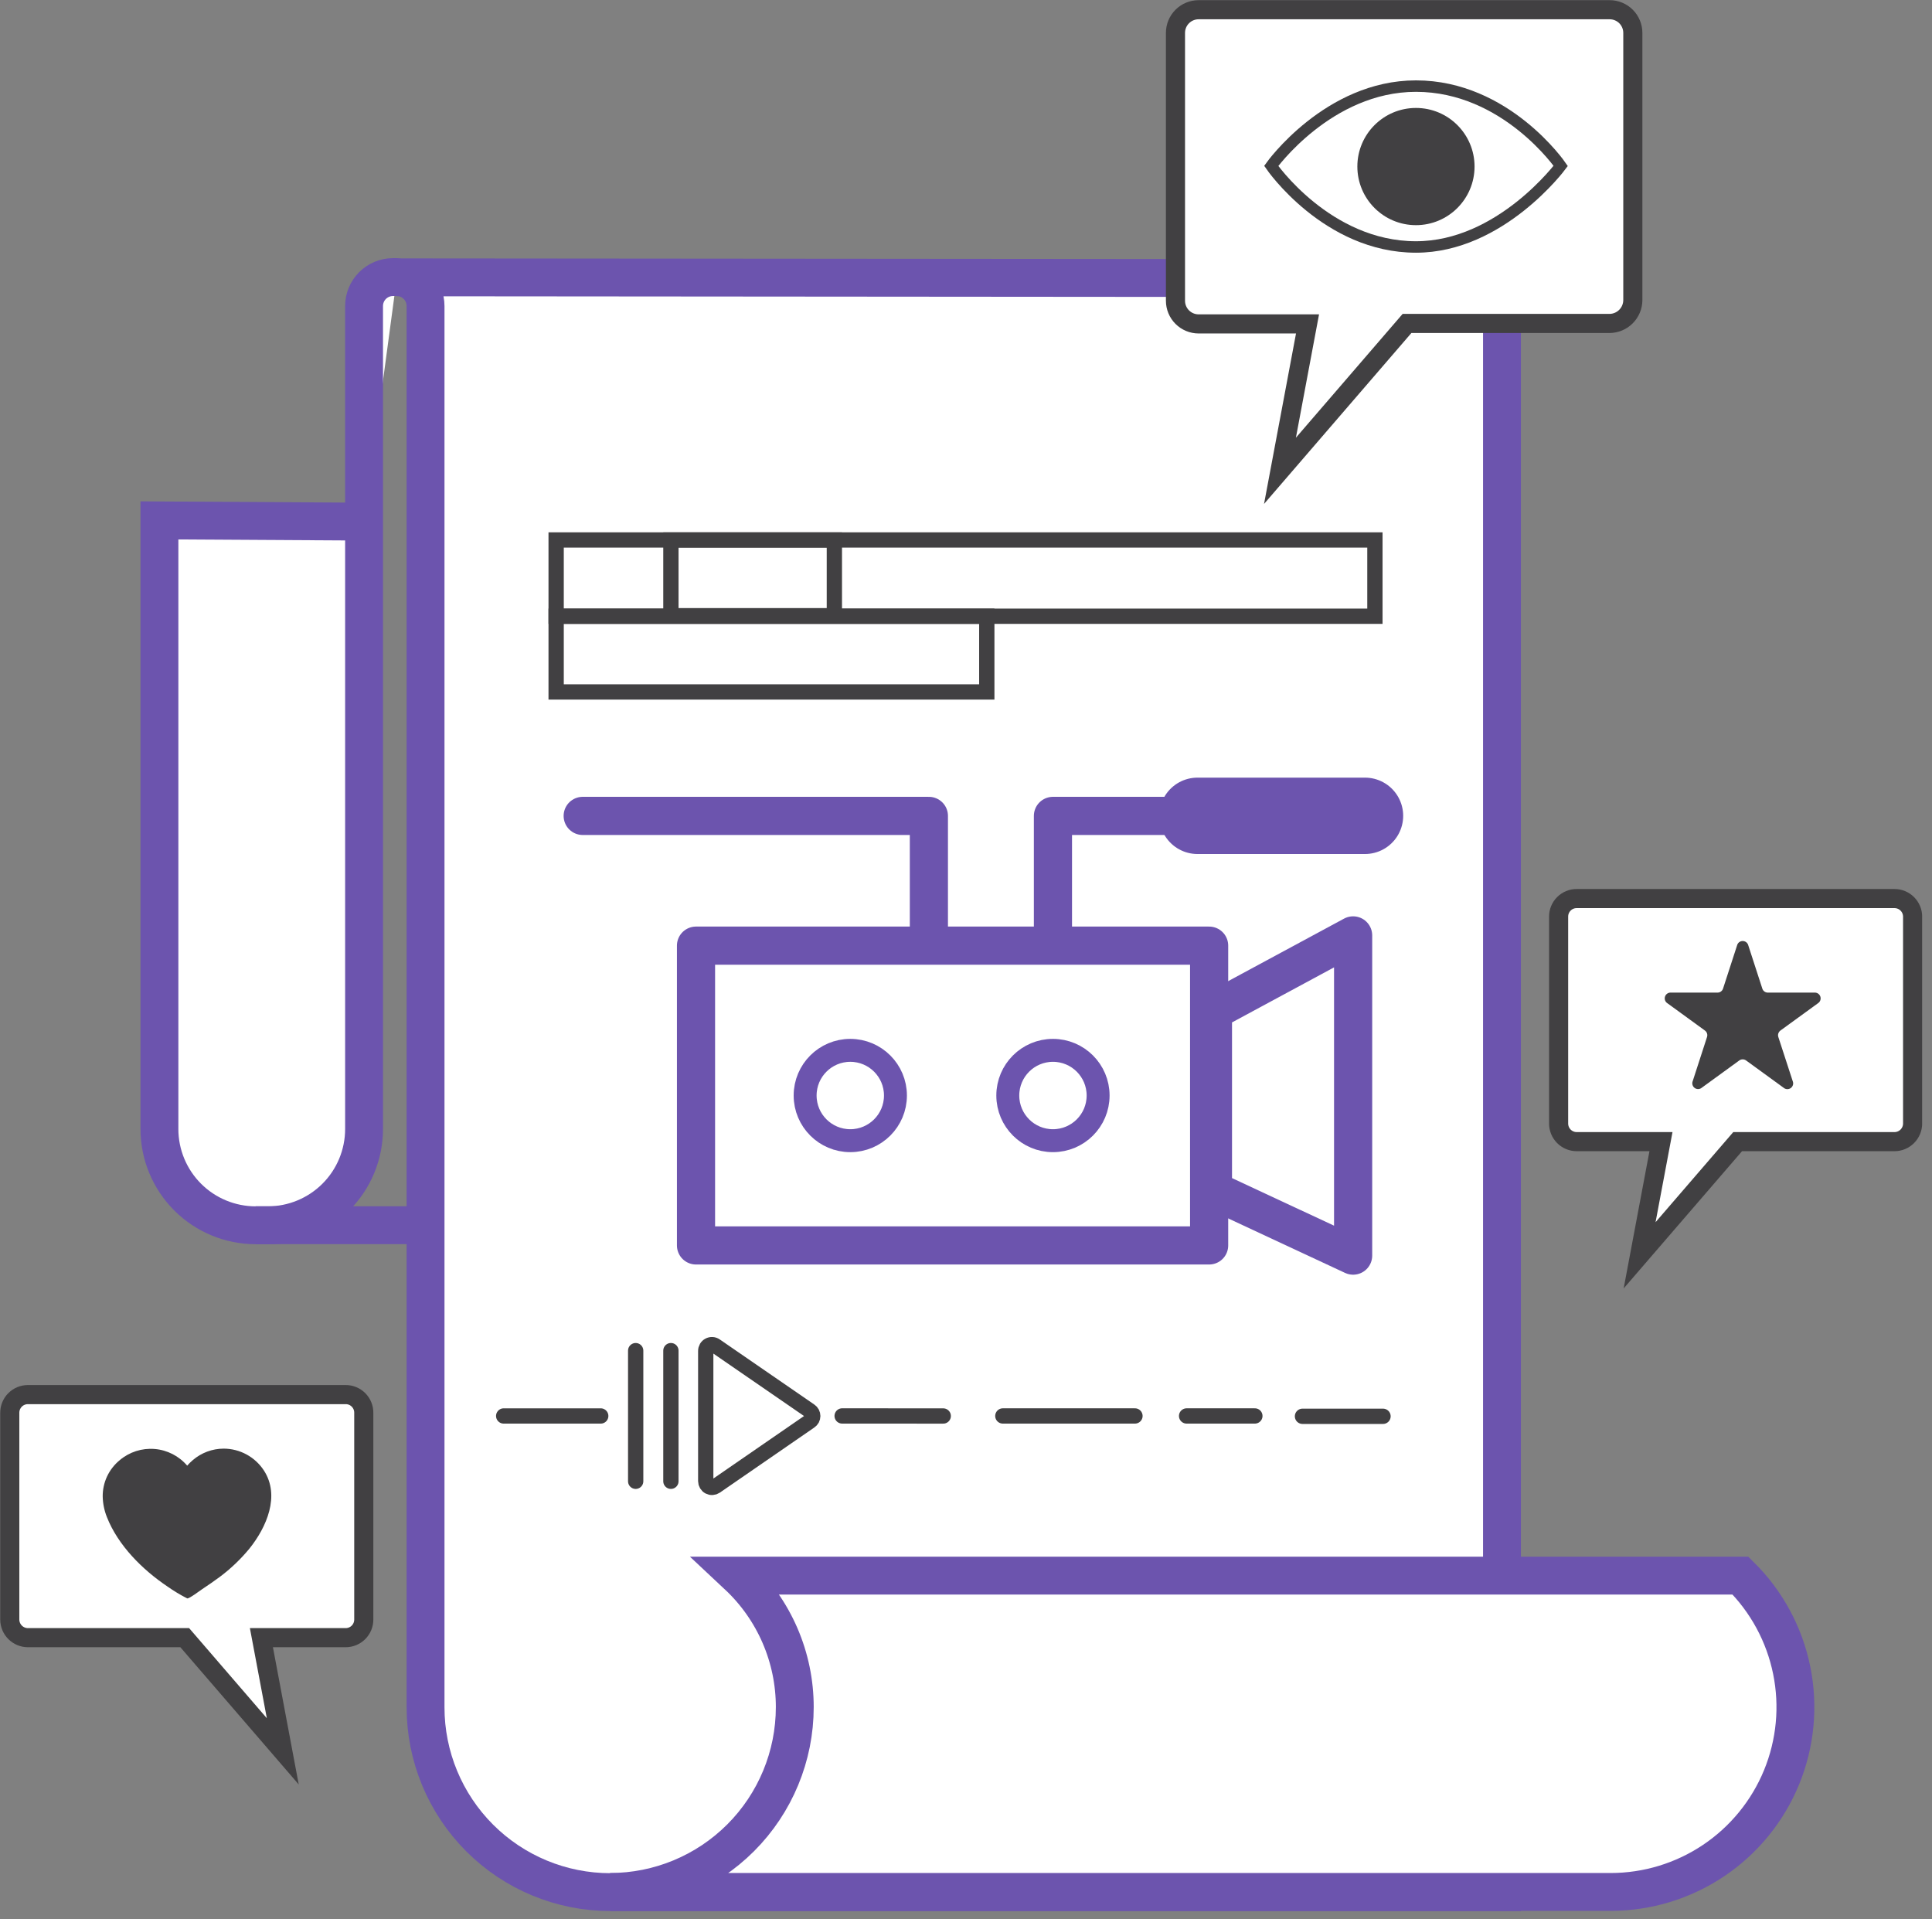<svg width="147" height="146" viewBox="0 0 147 146" fill="none" xmlns="http://www.w3.org/2000/svg">
<rect x="0" y="0" width="147" height="146" fill="#808080" stroke="none"/>
<g clip-path="url(#clip0_310_52)">
<path d="M27.7 39.685L12.131 39.593V85.903C12.133 87.844 12.905 89.705 14.278 91.077C15.651 92.449 17.512 93.22 19.453 93.221H20.373C22.315 93.221 24.177 92.45 25.551 91.078C26.925 89.706 27.698 87.845 27.7 85.903V23.284C27.7 22.7 27.932 22.139 28.345 21.726C28.758 21.313 29.318 21.081 29.903 21.081H30.176C30.76 21.081 31.32 21.313 31.733 21.726C32.146 22.139 32.379 22.7 32.379 23.284V129.897C32.379 133.625 33.86 137.201 36.496 139.837C39.132 142.474 42.708 143.955 46.437 143.955H114.281V21.169L30.198 21.099" fill="white"/>
<path d="M27.7 39.685L12.131 39.593V85.904C12.133 87.844 12.905 89.705 14.278 91.077C15.651 92.449 17.512 93.22 19.453 93.221H20.373C22.315 93.221 24.177 92.45 25.551 91.078C26.925 89.706 27.698 87.845 27.7 85.904V23.284C27.7 22.7 27.932 22.139 28.345 21.726C28.758 21.313 29.318 21.081 29.903 21.081H30.176C30.76 21.081 31.32 21.313 31.733 21.726C32.146 22.139 32.379 22.7 32.379 23.284V129.897C32.379 133.625 33.86 137.201 36.496 139.837C39.132 142.474 42.708 143.955 46.437 143.955H114.281V21.169L30.198 21.099" stroke="#6C54AE" stroke-width="2.881" stroke-miterlimit="10"/>
<path d="M32.393 93.216H19.449" stroke="#6C54AE" stroke-width="2.881" stroke-miterlimit="10"/>
<path d="M102.955 71.167V95.529L92.289 90.556V76.921L102.955 71.167Z" stroke="#6C54AE" stroke-width="2.903" stroke-linecap="round" stroke-linejoin="round"/>
<path d="M91.999 71.946H52.957V94.754H91.999V71.946Z" stroke="#6C54AE" stroke-width="2.903" stroke-linecap="round" stroke-linejoin="round"/>
<path d="M64.696 86.785C66.594 86.785 68.132 85.246 68.132 83.348C68.132 81.451 66.594 79.912 64.696 79.912C62.798 79.912 61.26 81.451 61.26 83.348C61.26 85.246 62.798 86.785 64.696 86.785Z" stroke="#6C54AE" stroke-width="1.745" stroke-linecap="round" stroke-linejoin="round"/>
<path d="M80.116 86.785C82.014 86.785 83.552 85.246 83.552 83.348C83.552 81.451 82.014 79.912 80.116 79.912C78.218 79.912 76.68 81.451 76.68 83.348C76.68 85.246 78.218 86.785 80.116 86.785Z" stroke="#6C54AE" stroke-width="1.745" stroke-linecap="round" stroke-linejoin="round"/>
<path d="M80.115 71.428V62.075H95.825" stroke="#6C54AE" stroke-width="2.903" stroke-linecap="round" stroke-linejoin="round"/>
<path d="M70.676 71.428V62.075H44.336" stroke="#6C54AE" stroke-width="2.903" stroke-linecap="round" stroke-linejoin="round"/>
<path d="M91.113 62.069H103.858" stroke="#6C54AE" stroke-width="5.811" stroke-miterlimit="10" stroke-linecap="round"/>
<path d="M63.484 41.082H51.047V46.844H63.484V41.082Z" stroke="#414042" stroke-width="1.163" stroke-miterlimit="10" stroke-linecap="round"/>
<path d="M61.632 107.341L54.442 102.39C54.371 102.339 54.287 102.309 54.2 102.303C54.113 102.297 54.026 102.316 53.949 102.357C53.872 102.397 53.807 102.458 53.763 102.533C53.719 102.609 53.696 102.694 53.697 102.782V112.69C53.697 112.776 53.721 112.861 53.766 112.935C53.811 113.009 53.875 113.07 53.951 113.11C54.028 113.15 54.114 113.169 54.201 113.164C54.287 113.159 54.37 113.131 54.442 113.082L61.632 108.125C61.696 108.082 61.749 108.024 61.786 107.956C61.822 107.887 61.841 107.811 61.841 107.733C61.841 107.656 61.822 107.579 61.786 107.511C61.749 107.443 61.696 107.384 61.632 107.341Z" stroke="#414042" stroke-width="1.163" stroke-miterlimit="10" stroke-linecap="round"/>
<path d="M48.367 102.759V112.698" stroke="#414042" stroke-width="1.163" stroke-miterlimit="10" stroke-linecap="round"/>
<path d="M51.047 102.758V112.697" stroke="#414042" stroke-width="1.163" stroke-miterlimit="10" stroke-linecap="round"/>
<path d="M104.613 41.082H42.315V46.884H104.613V41.082Z" stroke="#414042" stroke-width="1.163" stroke-miterlimit="10"/>
<path d="M124.237 2.502V22.846C124.231 23.312 124.043 23.757 123.714 24.086C123.385 24.416 122.94 24.603 122.474 24.609H107.055L97.389 35.821L99.486 24.644H91.2C90.732 24.644 90.284 24.458 89.954 24.128C89.623 23.797 89.438 23.349 89.438 22.882V2.502C89.438 2.035 89.623 1.586 89.954 1.256C90.284 0.925 90.732 0.74 91.2 0.74H122.479C122.945 0.741 123.392 0.927 123.722 1.257C124.051 1.588 124.237 2.035 124.237 2.502Z" fill="white" stroke="#414042" stroke-width="1.454" stroke-miterlimit="10"/>
<path d="M118.75 12.622C118.75 12.622 114.173 18.79 107.736 18.79C100.961 18.79 96.723 12.622 96.723 12.622C96.723 12.622 101.062 6.551 107.736 6.551C114.591 6.551 118.75 12.622 118.75 12.622Z" stroke="#414042" stroke-width="0.872" stroke-miterlimit="10"/>
<path d="M107.736 17.13C110.198 17.13 112.194 15.133 112.194 12.671C112.194 10.209 110.198 8.213 107.736 8.213C105.273 8.213 103.277 10.209 103.277 12.671C103.277 15.133 105.273 17.13 107.736 17.13Z" fill="#414042"/>
<path d="M145.525 69.743V85.479C145.524 85.844 145.378 86.195 145.12 86.453C144.862 86.711 144.512 86.857 144.146 86.858H132.212L124.753 95.506L126.379 86.858H119.964C119.599 86.857 119.25 86.711 118.992 86.453C118.735 86.194 118.59 85.844 118.59 85.479V69.743C118.589 69.562 118.623 69.382 118.692 69.215C118.761 69.047 118.862 68.895 118.99 68.767C119.117 68.638 119.269 68.537 119.437 68.468C119.604 68.398 119.783 68.363 119.964 68.364H144.146C144.512 68.364 144.863 68.509 145.121 68.768C145.38 69.026 145.525 69.377 145.525 69.743Z" fill="white" stroke="#414042" stroke-width="1.454" stroke-miterlimit="10"/>
<path d="M132.188 71.867L131.104 75.206C131.076 75.3 131.017 75.382 130.937 75.438C130.858 75.495 130.761 75.523 130.663 75.519H127.139C127.04 75.511 126.942 75.537 126.86 75.592C126.777 75.647 126.716 75.728 126.686 75.822C126.655 75.916 126.657 76.018 126.691 76.111C126.726 76.204 126.79 76.282 126.875 76.334L129.716 78.4C129.795 78.455 129.854 78.535 129.883 78.626C129.912 78.718 129.911 78.816 129.879 78.907L128.796 82.246C128.757 82.338 128.75 82.439 128.777 82.535C128.803 82.63 128.861 82.714 128.941 82.773C129.021 82.832 129.118 82.862 129.218 82.858C129.317 82.854 129.412 82.817 129.487 82.753L132.329 80.687C132.405 80.629 132.499 80.597 132.595 80.597C132.692 80.597 132.785 80.629 132.862 80.687L135.703 82.753C135.778 82.82 135.874 82.859 135.975 82.864C136.075 82.869 136.174 82.839 136.255 82.78C136.337 82.721 136.395 82.636 136.422 82.538C136.448 82.441 136.44 82.338 136.399 82.246L135.311 78.907C135.279 78.816 135.278 78.718 135.308 78.626C135.337 78.535 135.396 78.455 135.474 78.4L138.316 76.334C138.4 76.282 138.465 76.204 138.499 76.111C138.533 76.018 138.536 75.916 138.505 75.822C138.474 75.728 138.413 75.647 138.331 75.592C138.249 75.537 138.15 75.511 138.051 75.519H134.527C134.429 75.523 134.333 75.495 134.253 75.438C134.173 75.382 134.115 75.3 134.087 75.206L133.003 71.867C132.97 71.786 132.913 71.717 132.841 71.668C132.768 71.62 132.683 71.594 132.595 71.594C132.508 71.594 132.423 71.62 132.35 71.668C132.277 71.717 132.221 71.786 132.188 71.867Z" fill="#414042"/>
<path d="M0.744 107.481V123.222C0.746 123.586 0.892 123.934 1.149 124.192C1.407 124.449 1.755 124.595 2.119 124.597H14.057L21.516 133.245L19.89 124.597H26.3C26.665 124.597 27.015 124.452 27.274 124.195C27.532 123.937 27.678 123.587 27.679 123.222V107.481C27.68 107.3 27.645 107.121 27.576 106.953C27.506 106.786 27.405 106.633 27.277 106.505C27.149 106.377 26.996 106.275 26.829 106.206C26.661 106.137 26.482 106.102 26.3 106.103H2.119C1.754 106.104 1.404 106.25 1.146 106.508C0.889 106.766 0.744 107.117 0.744 107.481Z" fill="white" stroke="#414042" stroke-width="1.454" stroke-miterlimit="10"/>
<path d="M7.815 113.87C7.828 114.401 7.935 114.924 8.132 115.417C8.982 117.584 10.846 119.43 12.74 120.703C13.217 121.04 13.718 121.341 14.238 121.606C14.361 121.668 15.251 120.99 15.401 120.893C15.842 120.602 16.282 120.298 16.723 119.972C17.562 119.345 18.322 118.619 18.987 117.809C20.278 116.197 21.335 113.8 20.075 111.87C19.743 111.363 19.29 110.947 18.758 110.658C18.225 110.368 17.628 110.216 17.022 110.214C16.155 110.215 15.317 110.528 14.661 111.095C14.512 111.223 14.372 111.361 14.242 111.509C13.616 110.774 12.723 110.317 11.76 110.24C10.797 110.162 9.842 110.47 9.106 111.095C8.696 111.431 8.367 111.855 8.143 112.335C7.92 112.816 7.807 113.341 7.815 113.87Z" fill="#414042"/>
<path d="M38.324 107.729H45.708" stroke="#414042" stroke-width="1.163" stroke-miterlimit="10" stroke-linecap="round"/>
<path d="M64.076 107.727L71.768 107.731" stroke="#414042" stroke-width="1.163" stroke-miterlimit="10" stroke-linecap="round"/>
<path d="M76.303 107.728H86.356" stroke="#414042" stroke-width="1.163" stroke-miterlimit="10" stroke-linecap="round"/>
<path d="M90.285 107.728H95.479" stroke="#414042" stroke-width="1.163" stroke-miterlimit="10" stroke-linecap="round"/>
<path d="M99.102 107.754H105.23" stroke="#414042" stroke-width="1.163" stroke-miterlimit="10" stroke-linecap="round"/>
<path d="M75.082 46.883H42.315V52.645H75.082V46.883Z" stroke="#414042" stroke-width="1.163" stroke-miterlimit="10"/>
<path d="M46.414 143.942H122.545C125.334 143.942 128.06 143.113 130.376 141.56C132.692 140.007 134.494 137.801 135.554 135.221C136.613 132.641 136.881 129.805 136.324 127.072C135.768 124.34 134.411 121.835 132.427 119.875H56.141C57.51 121.157 58.6 122.707 59.345 124.428C60.09 126.149 60.474 128.005 60.472 129.88C60.472 133.609 58.991 137.185 56.355 139.822C53.718 142.459 50.143 143.941 46.414 143.942Z" fill="white" stroke="#6C54AE" stroke-width="2.881" stroke-miterlimit="10"/>
</g>
<defs>
<clipPath id="clip0_310_52">
<rect width="146.249" height="145.395" fill="white"/>
</clipPath>
</defs>
</svg>
